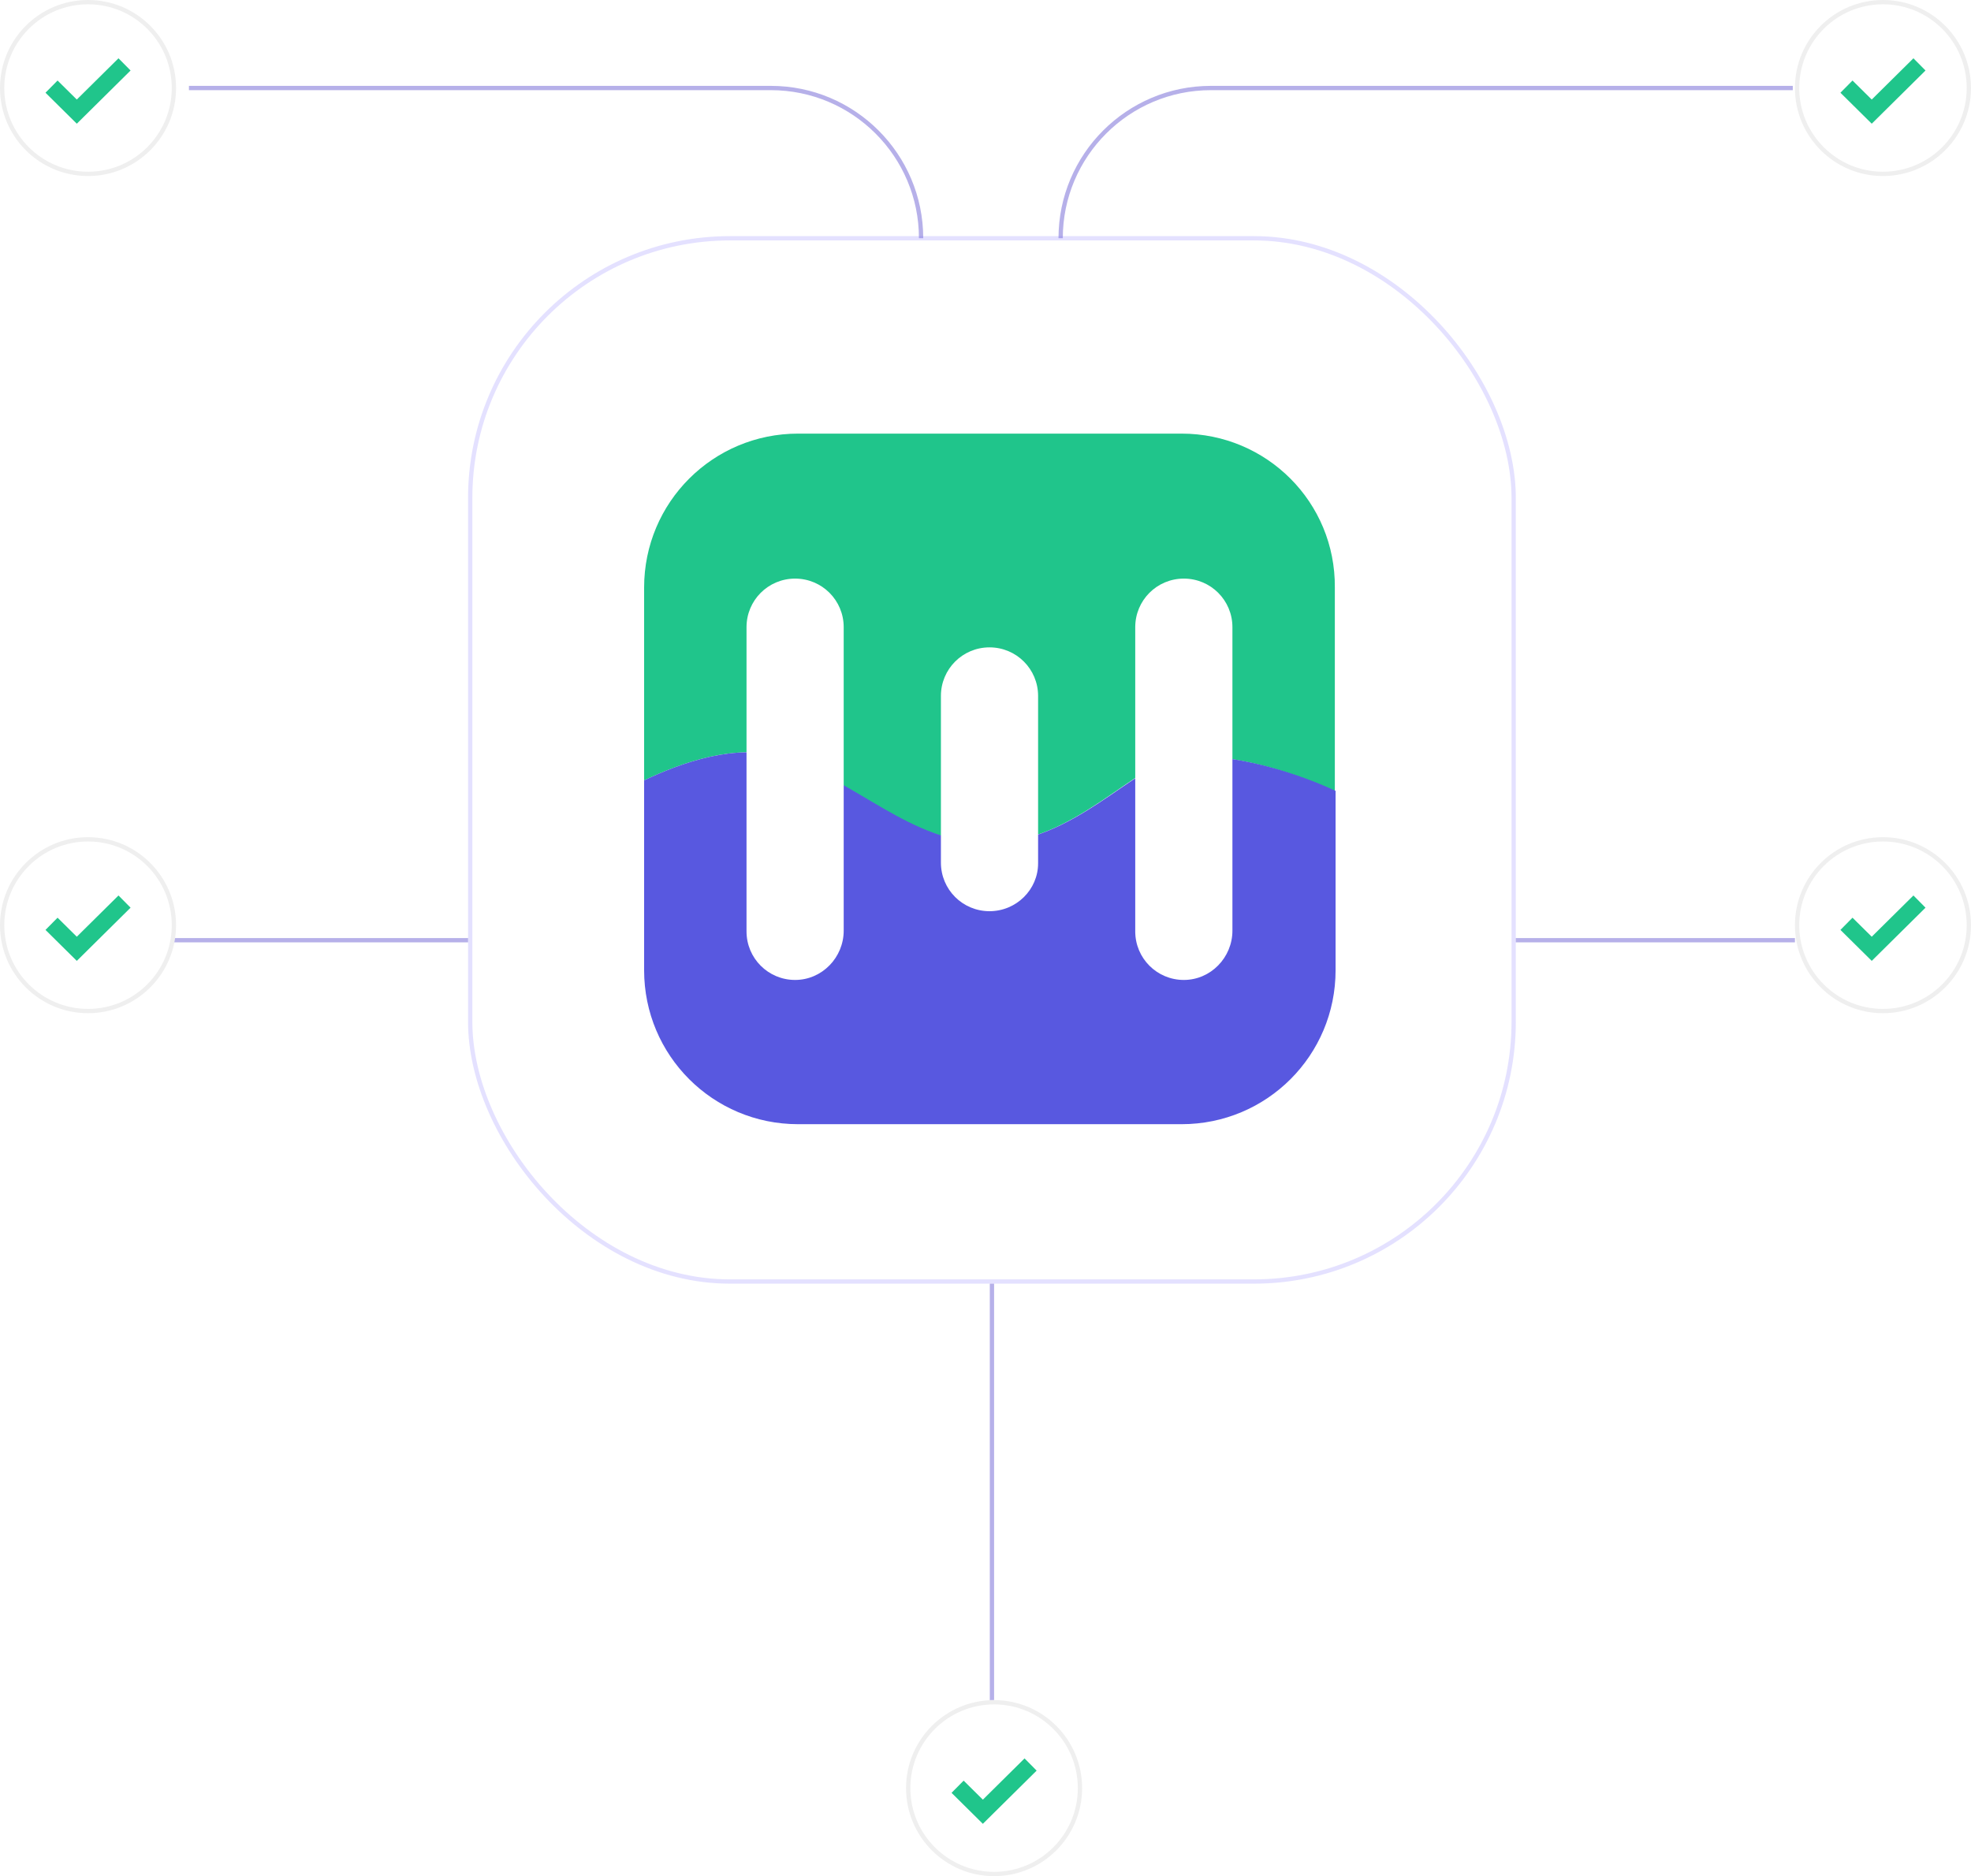 <?xml version="1.0" encoding="utf-8"?>
<svg width="459" height="437" viewBox="0 0 459 437" fill="none" xmlns="http://www.w3.org/2000/svg">
<path d="M39 219H109" stroke="#B6B0E9"/>
<path d="M353 219H418" stroke="#B6B0E9"/>
<path d="M231 299L231 396" stroke="#B6B0E9"/>
<path d="M44 20.5H179.5C198.83 20.5 214.5 36.17 214.5 55.5V55.5" stroke="#B6B0E9"/>
<path d="M417.5 20.5H282C262.67 20.5 247 36.17 247 55.5V55.5" stroke="#B6B0E9"/>
<path d="M20.5 40.5C9.454 40.5 0.5 31.546 0.5 20.5C0.5 9.454 9.454 0.5 20.5 0.5C31.546 0.5 40.5 9.454 40.5 20.5C40.5 31.546 31.546 40.5 20.5 40.5Z" fill="white" stroke="#EFEFEF"/>
<path d="M12 20.177L17.885 26L29 15" stroke="#20C58B" stroke-width="4"/>
<path d="M20.5 235.5C9.454 235.5 0.5 226.546 0.5 215.5C0.5 204.454 9.454 195.5 20.5 195.5C31.546 195.5 40.5 204.454 40.5 215.5C40.5 226.546 31.546 235.5 20.5 235.5Z" fill="white" stroke="#EFEFEF"/>
<path d="M12 215.176L17.885 221L29 210" stroke="#20C58B" stroke-width="4"/>
<path d="M438.5 40.5C427.454 40.5 418.5 31.546 418.5 20.5C418.5 9.454 427.454 0.5 438.5 0.5C449.546 0.5 458.5 9.454 458.5 20.5C458.5 31.546 449.546 40.5 438.5 40.5Z" fill="white" stroke="#EFEFEF"/>
<path d="M430 20.177L435.885 26L447 15" stroke="#20C58B" stroke-width="4"/>
<path d="M438.5 235.5C427.454 235.5 418.5 226.546 418.5 215.5C418.5 204.454 427.454 195.5 438.5 195.5C449.546 195.5 458.5 204.454 458.5 215.5C458.5 226.546 449.546 235.5 438.5 235.5Z" fill="white" stroke="#EFEFEF"/>
<path d="M430 215.176L435.885 221L447 210" stroke="#20C58B" stroke-width="4"/>
<path d="M231.5 436.5C220.454 436.5 211.5 427.546 211.5 416.5C211.5 405.454 220.454 396.5 231.5 396.5C242.546 396.5 251.5 405.454 251.5 416.5C251.5 427.546 242.546 436.5 231.5 436.5Z" fill="white" stroke="#EFEFEF"/>
<path d="M223 416.176L228.885 422L240 411" stroke="#20C58B" stroke-width="4"/>
<rect opacity="0.2" x="109.5" y="55.5" width="243" height="243" rx="60.5" fill="white" stroke="#786AFF"/>
<rect x="119" y="65" width="224" height="224" rx="51" fill="white"/>
<g filter="url(#filter0_d_5358_1471)">
<path d="M182.031 172.378C199.614 177.774 211.103 192.397 230.426 192.397C250.098 192.397 264.372 173.596 274.817 172.378C284.218 171.159 298.841 174.641 310.852 180.386V132.861C311.026 113.016 295.011 97 275.165 97H185.861C166.016 97 150 113.016 150 132.861V177.774C158.704 173.596 171.586 169.07 182.031 172.378Z" fill="#20C58B"/>
<path d="M274.817 172.377C264.372 173.77 250.098 192.397 230.426 192.397C211.799 192.397 199.788 177.774 182.031 172.377C171.586 169.07 158.704 173.596 150 177.774V221.991C150 241.836 166.016 257.852 185.861 257.852H275.165C295.011 257.852 311.026 241.836 311.026 221.991V180.211C299.015 174.64 284.218 171.159 274.817 172.377Z" fill="#5858E0"/>
<path d="M185.163 224.254C178.896 224.254 173.848 219.206 173.848 212.938V142.087C173.848 135.82 178.896 130.771 185.163 130.771C191.43 130.771 196.478 135.82 196.478 142.087V212.764C196.478 219.031 191.43 224.254 185.163 224.254Z" fill="white"/>
<path d="M230.432 208.24C224.165 208.24 219.117 203.192 219.117 196.925V158.104C219.117 151.837 224.165 146.789 230.432 146.789C236.699 146.789 241.748 151.837 241.748 158.104V197.099C241.748 203.192 236.699 208.24 230.432 208.24Z" fill="white"/>
<path d="M275.687 224.254C269.42 224.254 264.371 219.206 264.371 212.938V142.087C264.371 135.82 269.42 130.771 275.687 130.771C281.953 130.771 287.002 135.82 287.002 142.087V212.764C287.002 219.031 281.953 224.254 275.687 224.254Z" fill="white"/>
</g>
<defs>
<filter id="filter0_d_5358_1471" x="116" y="67" width="229.027" height="228.852" filterUnits="userSpaceOnUse" color-interpolation-filters="sRGB">
<feFlood flood-opacity="0" result="BackgroundImageFix"/>
<feColorMatrix in="SourceAlpha" type="matrix" values="0 0 0 0 0 0 0 0 0 0 0 0 0 0 0 0 0 0 127 0" result="hardAlpha"/>
<feOffset dy="4"/>
<feGaussianBlur stdDeviation="17"/>
<feComposite in2="hardAlpha" operator="out"/>
<feColorMatrix type="matrix" values="0 0 0 0 0.231 0 0 0 0 0.639 0 0 0 0 0.729 0 0 0 0.44 0"/>
<feBlend mode="normal" in2="BackgroundImageFix" result="effect1_dropShadow_5358_1471"/>
<feBlend mode="normal" in="SourceGraphic" in2="effect1_dropShadow_5358_1471" result="shape"/>
</filter>
</defs>
</svg>
